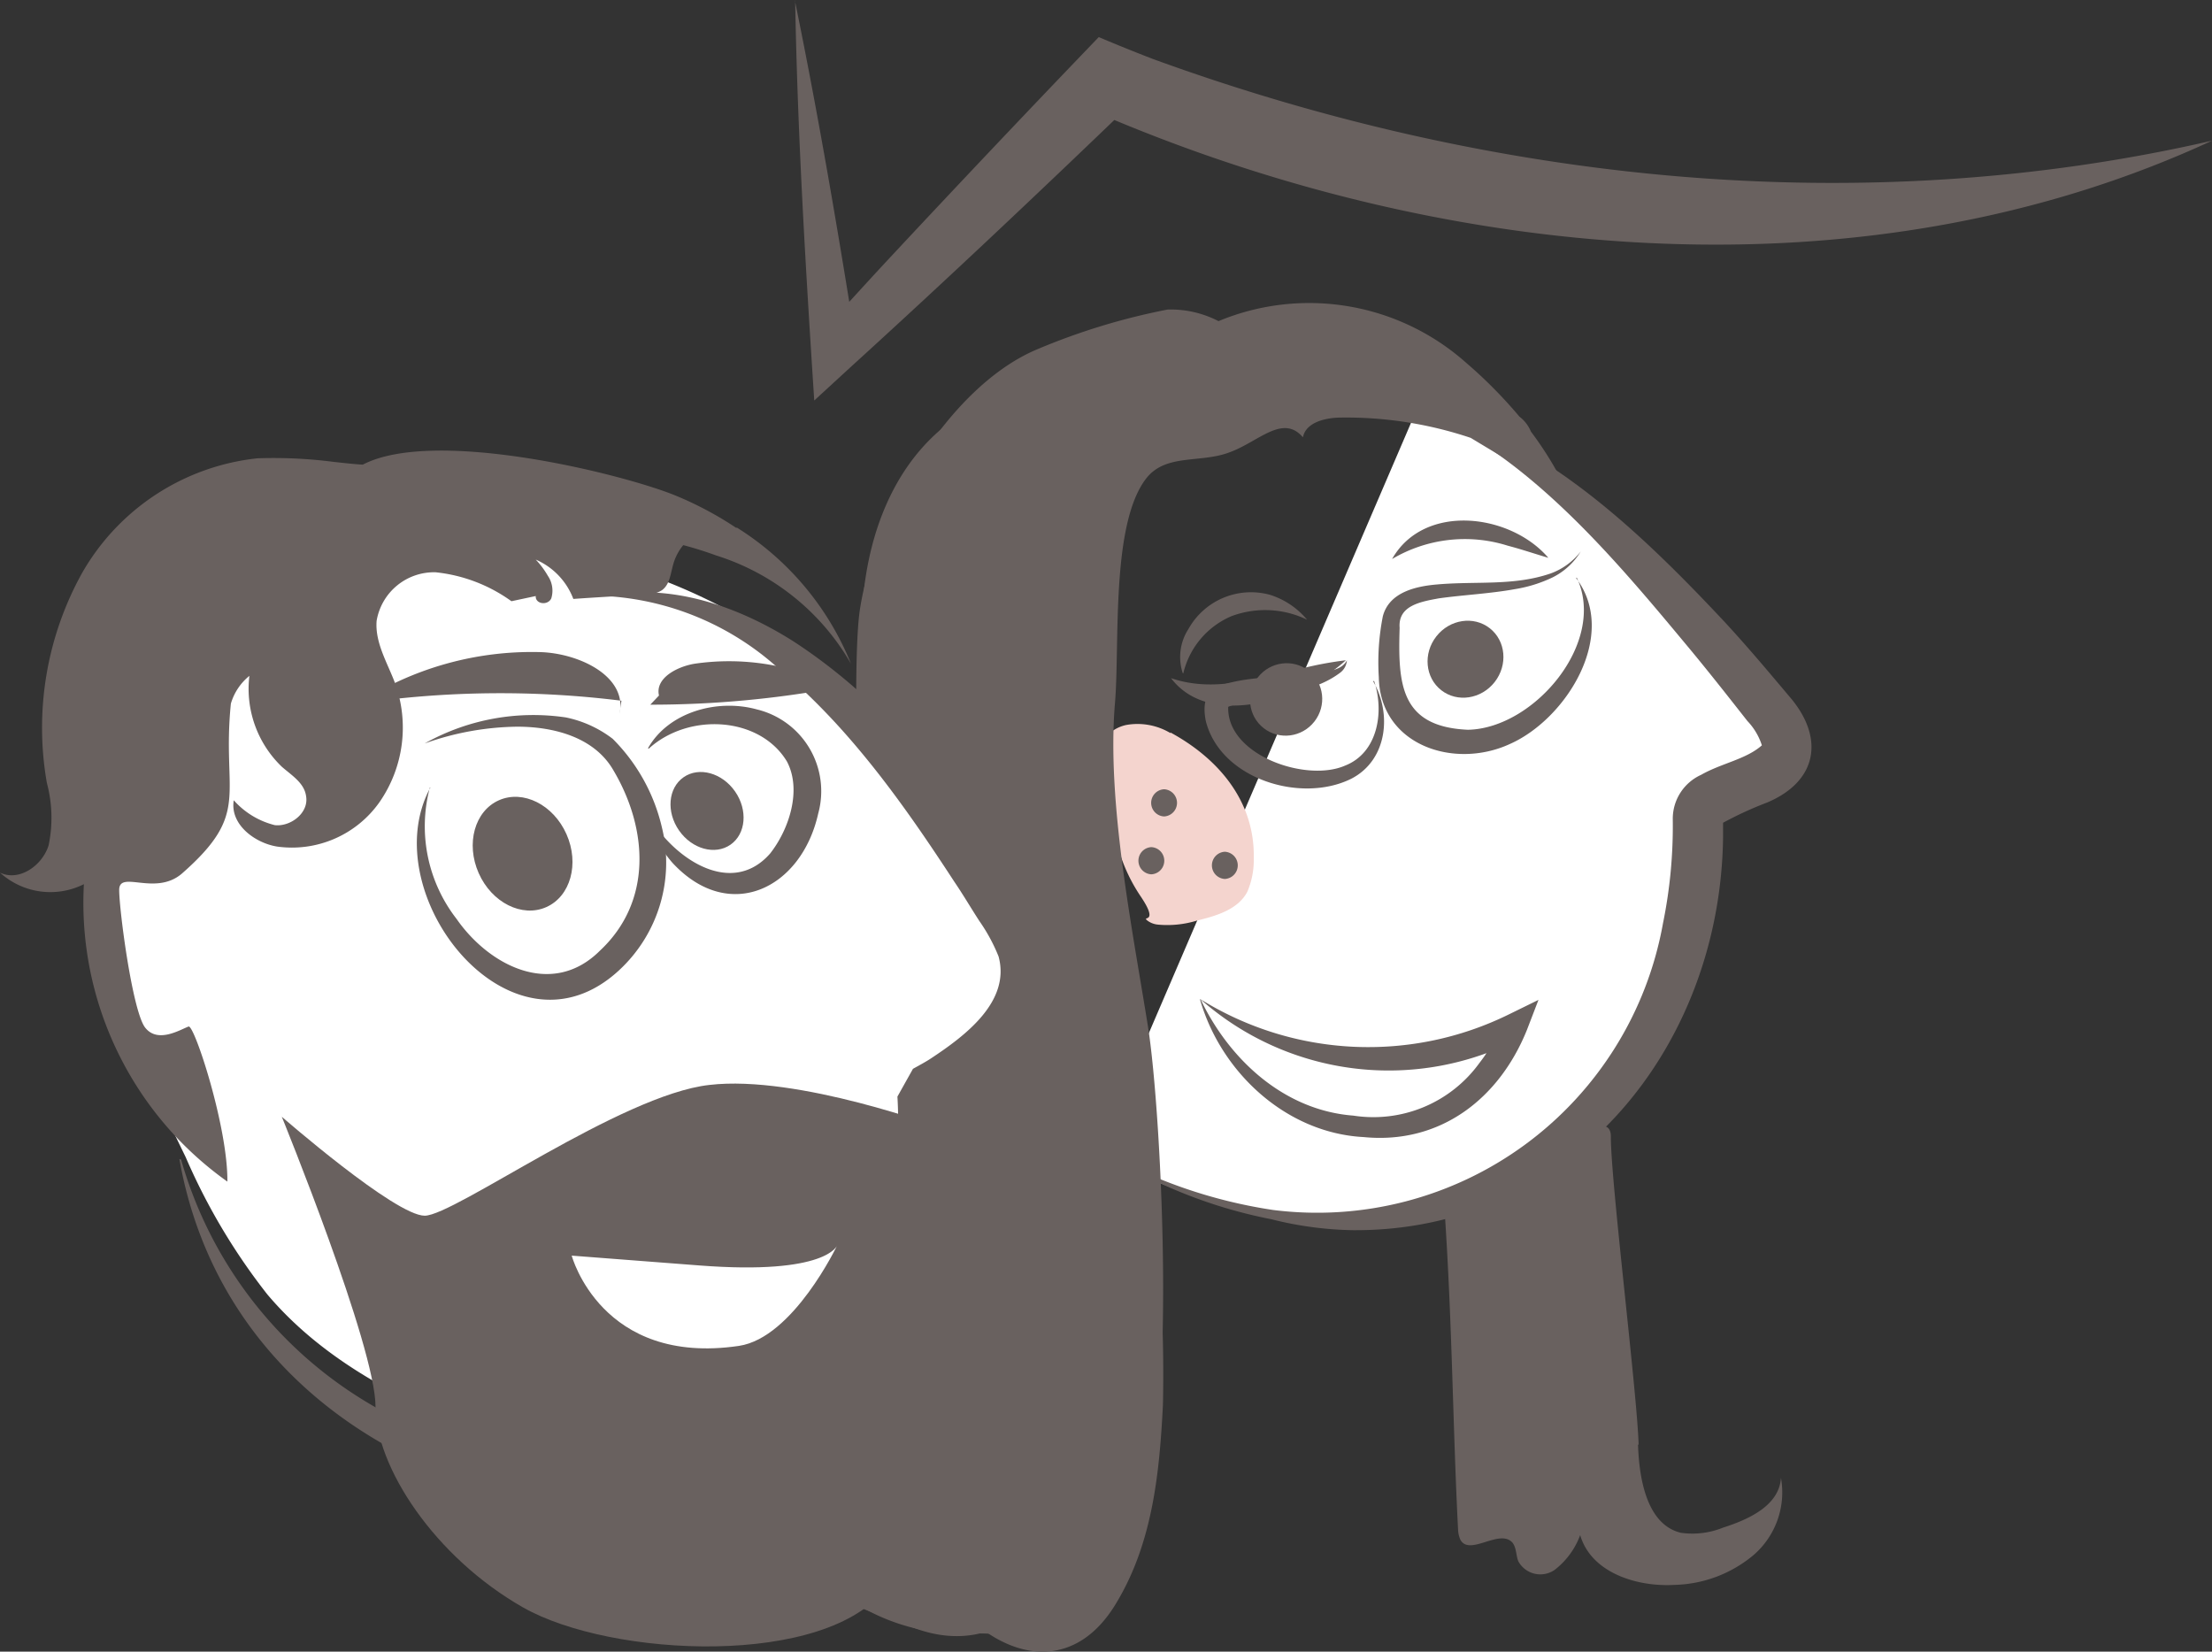 <svg xmlns="http://www.w3.org/2000/svg" width="128.053" height="95.611" viewBox="0 0 128.053 95.611"><rect x="0" y="0" width="128.053" height="95.611" fill="#333333" stroke="none"/><g transform="translate(-47 -93.9)"><path d="M184.4,93.967c1.373,6.7,2.512,13.432,3.584,20.164l-2.244-.8c1.273-1.373,2.512-2.747,3.785-4.12q6.18-6.632,12.46-13.164c.938.4,2.177.9,3.149,1.273,19.494,7.1,40.9,9.412,61.3,4.723-19.963,9.245-43.913,7.068-63.809-1.306a8.8,8.8,0,0,1-1-.469l2.278-.4c-5.359,5.158-10.786,10.283-16.312,15.307l-2.077,1.909c-.5-7.7-.971-15.441-1.105-23.179h0Z" transform="translate(-91.377)" fill="#69615f"/><g transform="translate(90.054 111.45)"><g transform="translate(0 0)"><g transform="translate(20.52 6.132)"><path d="M255.223,164.8c7.972,1.943,16.346,12.427,20.466,17.451,3.651,4.455-4.187,3.952-4.153,6.2.2,16.312-12.326,25.222-24.452,23.045a29,29,0,0,1-10.283-3.818" transform="translate(-236.8 -164.733)" fill="#fff"/><path d="M255.289,164.667c6.9,1.105,13.164,7.269,17.786,12.192,1.306,1.407,2.546,2.881,3.785,4.354,2.077,2.378,1.675,4.924-1.273,6.163a21.06,21.06,0,0,0-2.613,1.206c-.034,0,.033-.034.067-.2v-.1h0v1.139c-.168,12.125-8.776,22.777-21.4,22.71a20.59,20.59,0,0,1-4.756-.636,28.022,28.022,0,0,1-9.982-4.053,28.736,28.736,0,0,0,10.082,3.517,20.339,20.339,0,0,0,22.576-16.58,28.08,28.08,0,0,0,.569-6.029,2.79,2.79,0,0,1,1.641-2.579c1.172-.67,2.613-.9,3.517-1.708a3.65,3.65,0,0,0-.837-1.407c-1.105-1.407-2.211-2.814-3.35-4.187-4.321-5.192-9.446-11.388-15.843-13.867h0Z" transform="translate(-236.867 -164.6)" fill="#69615f"/></g><path d="M240.786,219.524a3.709,3.709,0,0,0-2.579-.469,2.209,2.209,0,0,0-1.708,1.876c-.034.837.9,1.407.9,2.244A9.728,9.728,0,0,0,239.077,229c1.072,1.608,0,1.072.368,1.373a1.2,1.2,0,0,0,.6.234,5.819,5.819,0,0,0,2.278-.234c1.105-.268,2.378-.636,2.914-1.675a4.673,4.673,0,0,0,.368-1.943c.067-3.283-2.043-5.761-4.823-7.269Z" transform="translate(-216.079 -194.635)" fill="#f4d4ce"/><path d="M287.6,186.085c1.842-3.249,6.833-2.646,9.044-.067-.8-.234-1.574-.5-2.345-.7a8.255,8.255,0,0,0-6.7.77Z" transform="translate(-250.064 -171.278)" fill="#69615f"/><path d="M264.936,209.206c1.105,1.876.837,4.589-1.273,5.661-2.914,1.44-7.57,0-8.407-3.35-.167-.837-.1-1.742.8-2.043,2.01-.67,4.12-.4,6.13-.8.469-.1,1-.2,1.239-.67a.978.978,0,0,1-.368.7c-1.842,1.407-4.388,1.239-6.465,1.976-.2.1-.067.1-.033-.067-.2,2.847,4.488,4.488,6.766,3.484,1.876-.737,2.278-3.082,1.675-4.89h-.067Z" transform="translate(-228.506 -187.331)" fill="#69615f"/><path d="M296.673,190.741c2.479,3.283-.569,8.173-3.852,9.613-3.216,1.474-7.5.067-7.57-3.885a13.724,13.724,0,0,1,.234-3.517c.368-1.407,1.943-1.742,3.149-1.842,2.244-.2,4.421.1,6.565-.636a3.872,3.872,0,0,0,1.742-1.273,3.966,3.966,0,0,1-1.641,1.507,7.977,7.977,0,0,1-2.144.67c-1.474.268-2.981.335-4.421.536-1.105.2-2.378.435-2.278,1.708-.1,3.249.034,5.728,3.952,5.9,3.818-.067,8.072-5.058,6.3-8.809h0Z" transform="translate(-248.486 -174.828)" fill="#69615f"/><path d="M194.884,322.4c1.172,2.814,2.077,7.938.77,10.786-1.608,3.751-5.292,3.082-7.9.837l.77-.067a.1.1,0,0,0,.033-.067,2.458,2.458,0,0,0,.3,1.072,9.906,9.906,0,0,0,6.13,5.225,5.753,5.753,0,0,0,3.35-.2c-4.12,2.043-9.178-1.608-10.752-5.46a1.374,1.374,0,0,1,.134-1.34l.77-.067c1.909,1.306,4.689,2.211,5.627-.6a19,19,0,0,0,.1-3.115,23.706,23.706,0,0,1,.7-7h-.034Z" transform="translate(-183.475 -263.412)" fill="#69615f"/><path d="M222.6,160.083c-4.488-.368-9.513.167-13.03,3.082a11.984,11.984,0,0,0-3.45,5.46c-.737,2.177-.469,4.287-.7,6.6a9.825,9.825,0,0,1-1.474-3.383c-.77-3.651,1.072-6.029,3.316-8.541,3.952-4.019,10.149-4.455,15.341-3.216Z" transform="translate(-194.312 -155.057)" fill="#69615f"/><path d="M251.085,200.889a2.989,2.989,0,0,1,.335-2.546,4.148,4.148,0,0,1,4.723-1.976,4.6,4.6,0,0,1,2.144,1.44,5.57,5.57,0,0,0-4.388-.2,4.792,4.792,0,0,0-2.78,3.316h0Z" transform="translate(-225.674 -179.484)" fill="#69615f"/><path d="M201.652,155.965c-6.364.3-13.834,2.68-16.245,9.144-1.139,3.115-1.139,6.465-1.306,9.781-.1,3.383-.067,6.766,0,10.183.167,6.8.469,13.633.6,20.466,0,2.579.034,5.158-.134,7.737a12.429,12.429,0,0,1-.77,4.086,2.87,2.87,0,0,1-1.206,1.239c-2.278,1.675-5.46,2.278-6.364-1.206a5.4,5.4,0,0,1-.2-1.474l1.407.3a3.5,3.5,0,0,1-.167.4,9.2,9.2,0,0,0,.569,7.1,13,13,0,0,0,6.23,5.091c-3.015-.871-6.1-2.613-7.536-5.56a9.986,9.986,0,0,1-.435-7.6l1.407.3a3.627,3.627,0,0,0,.636,1.943c1,1.172,2.948-.4,3.919-1.105h0a3.452,3.452,0,0,0,.368-1.172,34.88,34.88,0,0,0,.335-4.957c0-8.508-.6-16.982-.737-25.524a119.426,119.426,0,0,1,.435-15.475c.335-3.551,1.641-7.2,4.421-9.613,3.986-3.551,9.647-4.555,14.771-4.019h0Z" transform="translate(-175.538 -152.68)" fill="#69615f"/><path d="M258.6,153.257c3.651-2.211,8.441-1.675,12.092.335a13.912,13.912,0,0,1,5.158,5.359,18.179,18.179,0,0,0-5.56-4.555,17.273,17.273,0,0,0-11.656-1.105h0Z" transform="translate(-230.778 -149.972)" fill="#69615f"/><path d="M224.954,157.148a20.28,20.28,0,0,0-2.077-3.417,2.11,2.11,0,0,0-.67-.871,26.779,26.779,0,0,0-3.082-3.115,13.669,13.669,0,0,0-14.336-2.412,6.024,6.024,0,0,0-2.948-.67,37.954,37.954,0,0,0-7.57,2.311c-5.091,2.144-9.412,9.513-10.25,15.106-.8,5.594.938,36.142,1.574,41.769.268,2.445.167,5.527-2.043,6.565-1.742.8-3.718-.234-5.359-1.239a12.118,12.118,0,0,0,3.383,8.642,11.834,11.834,0,0,0,8.441,3.517,12.207,12.207,0,0,1,2.479.067,10.965,10.965,0,0,0,2.479.7c1.373,0,4.187-5.9,4.924-7.068,2.613-4.321,1.608-23.916.8-28.907-.9-5.627-2.378-12.929-1.909-18.623.3-3.383-.268-10.451,1.842-13.1,1.139-1.407,3.115-.837,4.79-1.474,1.675-.6,3.082-2.244,4.254-.871.167-.837,1.206-1.105,2.043-1.139a22.646,22.646,0,0,1,7.67,1.172c2.713,1.641,5.761,3.45,5.56,3.015Z" transform="translate(-177.303 -146.294)" fill="#69615f"/><g transform="translate(22.848 28.138)"><path d="M257.2,242.674a.788.788,0,0,0,0-1.574.788.788,0,0,0,0,1.574Z" transform="translate(-252.196 -237.482)" fill="#69615f"/><path d="M246.7,231.874a.788.788,0,0,0,0-1.574.788.788,0,0,0,0,1.574Z" transform="translate(-245.213 -230.3)" fill="#69615f"/><path d="M244.5,241.874a.788.788,0,0,0,0-1.574.788.788,0,0,0,0,1.574Z" transform="translate(-243.75 -236.95)" fill="#69615f"/></g><path d="M249.4,209.038c2.546.871,4.991-.033,7.469-.536a20.6,20.6,0,0,1,2.646-.5c-2.345,2.177-7.8,4.086-10.116,1.038Z" transform="translate(-224.66 -187.331)" fill="#69615f"/><path d="M213.358,219.177a14.2,14.2,0,0,1,2.278,7.7c-.268,3.216-2.613,4.924-5.761,4.388-.4-.1-.7-.167-1.105-.3l1-1.373c1.976,2.68,5.326,5.493,7.7,1.541,1.943-3.115,2.378-7.034,2.579-10.652.368-11.455-1.809-22.844-3.751-34.1-.67-3.785-1.407-7.536-1.943-11.355a27.689,27.689,0,0,1-.3-2.914,8.018,8.018,0,0,1,4.321-7.369,19.043,19.043,0,0,1,5.426-2.043,33.046,33.046,0,0,1,5.728-.7c-4.991.435-12.494,2.077-14.3,7.369-.6,1.809-.2,3.651.033,5.493,2.512,15.14,6.666,30.179,6.331,45.654-.2,3.952-.6,8.005-2.713,11.489-2.144,3.584-5.56,3.551-8.508.871A16.766,16.766,0,0,1,208.3,230.6l1-1.373a6.661,6.661,0,0,0,3.149-.234,2.868,2.868,0,0,0,1.842-2.311c.435-2.512-.234-5.091-.938-7.5h0Z" transform="translate(-197.326 -156.739)" fill="#69615f"/></g><path d="M254.433,266.6a18.424,18.424,0,0,0,17.853.871l1.708-.837-.67,1.742c-1.608,3.986-5.024,6.632-9.446,6.2-4.488-.234-8.273-3.751-9.479-7.972h.034Zm0,0c1.675,3.517,4.857,6.431,8.843,6.733a7.577,7.577,0,0,0,7.3-3.048,9.247,9.247,0,0,0,1.34-2.378l1.038.938a16.452,16.452,0,0,1-18.523-2.244h0Z" transform="translate(-227.985 -226.303)" fill="#69615f"/></g><path d="M92.558,186.028A33.773,33.773,0,0,1,114.9,207.566a6.54,6.54,0,0,1,.435,2.981c-.469,3.216-4.522,4.388-6.364,7.034-1.909,2.713-1.206,6.364-1.541,9.647-.569,5.694-5.091,11.02-10.786,11.656-3.149.368-6.3-.636-9.278-1.675-5.594-1.976-11.321-4.421-15.173-8.977a35.774,35.774,0,0,1-4.723-7.938c-2.311-4.756-4.656-9.58-5.527-14.772s-.1-10.919,3.249-15.006c3.651-4.455,9.647-6.2,15.374-6.934,4.723-.636,9.848-.67,13.834,1.909" transform="translate(-9.718 -59.403)" fill="#fff"/><g transform="translate(57.384 128.183)"><path d="M78.1,229.093a24.067,24.067,0,0,0,16.614,16.58c8.307,2.378,15.575,2.311,20.868-5.426a24.206,24.206,0,0,0,3.986-14.8l.9-1.608c.3-.167.737-.4,1.038-.6,1.976-1.306,4.622-3.283,3.919-5.9a10.073,10.073,0,0,0-1.105-2.043c-.5-.77-.971-1.574-1.474-2.311-2.948-4.522-6.13-9.01-10.317-12.46a16.274,16.274,0,0,0-9.848-4.053c3.785-.77,7.67.6,10.853,2.613,5.627,3.651,9.714,9.044,13.4,14.5.268.4.536.77.8,1.206a6.693,6.693,0,0,1-.938,8.273,15.443,15.443,0,0,1-4.957,3.718l.9-1.608a24.959,24.959,0,0,1-1,8.809c-2.412,8.776-9.613,16.48-19.36,15.408C90.561,248.319,80.144,241.218,78,229.06h0Z" transform="translate(-78 -196.251)" fill="#69615f"/><g transform="translate(13.75 7.079)"><path d="M120.224,222.291c-2.747,6.23,5.56,16.078,11.12,9.211,2.613-3.216,2.144-7.168-.067-10.618-2.211-3.417-7.771-2.78-11.355-1.172" transform="translate(-119.47 -218.066)" fill="#fff"/><path d="M119.8,221.61a8.731,8.731,0,0,0,1.541,7.6c1.909,2.747,5.56,4.589,8.307,1.842,3.048-2.847,2.78-7.068.77-10.451-1.105-1.909-3.45-2.512-5.56-2.512a16.452,16.452,0,0,0-5.359.971,12.86,12.86,0,0,1,8.173-1.507,6.648,6.648,0,0,1,2.713,1.239,10.655,10.655,0,0,1,2.847,5.125,8.49,8.49,0,0,1-2.479,8.273c-6.23,5.761-14.269-4.421-10.92-10.585h0Z" transform="translate(-119.049 -217.385)" fill="#69615f"/></g><path d="M158.734,218.322c1.172-2.077,3.986-2.881,6.3-2.244a4.87,4.87,0,0,1,3.551,6.029c-.971,4.354-5.158,6.4-8.441,2.847a6.939,6.939,0,0,1-1.541-3.048c1.239,2.512,4.823,5.225,7.2,2.512,1.105-1.407,1.842-3.684.971-5.326-1.574-2.613-5.694-2.847-8.005-.737h0Z" transform="translate(-131.603 -209.295)" fill="#69615f"/><ellipse cx="2.78" cy="3.383" rx="2.78" ry="3.383" transform="translate(15.957 13.168) rotate(-23.9)" fill="#69615f"/><ellipse cx="1.976" cy="2.378" rx="1.976" ry="2.378" transform="translate(27.567 11.836) rotate(-34.8)" fill="#69615f"/><path d="M133.918,283.758s-8.34-3.115-13.465-2.512c-5.125.569-14.771,7.57-16.48,7.57s-8.273-5.728-8.273-5.728,5.426,13.3,5.426,16.781,3.417,8.709,8.541,11.623,17.619,3.484,21.035-1.172c3.249-4.421,5.694-9.312,4.555-12.8s-1.34-13.767-1.34-13.767Z" transform="translate(-89.771 -252.725)" fill="#69615f"/><path d="M161.174,309.1s-.569,1.742-7.972,1.172l-7.4-.569s1.708,6.4,9.68,5.225C158.629,314.459,161.174,309.1,161.174,309.1Z" transform="translate(-123.09 -271.301)" fill="#fff"/></g><path d="M124.04,210.137c.435-2.177-2.378-3.484-4.589-3.551a18.412,18.412,0,0,0-10.551,2.981,56.645,56.645,0,0,1,15.24-.167" transform="translate(-41.166 -74.937)" fill="#69615f"/><path d="M159.9,210.165c-.234-1,1.038-1.675,2.077-1.842a13.842,13.842,0,0,1,8.273,1.373,58.939,58.939,0,0,1-10.853,1" transform="translate(-74.751 -76.004)" fill="#69615f"/><ellipse cx="2.11" cy="2.077" rx="2.11" ry="2.077" transform="matrix(0.617, -0.787, 0.787, 0.617, 118.518, 134.768)" fill="#69615f"/><ellipse cx="2.278" cy="2.144" rx="2.278" ry="2.144" transform="matrix(0.617, -0.787, 0.787, 0.617, 128.745, 132.53)" fill="#69615f"/><path d="M307.888,306.928c.067,2.043.536,4.622,2.479,5.091a4.719,4.719,0,0,0,2.445-.3c1.474-.469,3.249-1.273,3.35-2.881a4.789,4.789,0,0,1-1.608,4.488,7.4,7.4,0,0,1-4.522,1.708c-2.211.134-4.857-.7-5.493-2.881a4.507,4.507,0,0,1-1.474,2.01,1.45,1.45,0,0,1-2.11-.5c-.134-.335-.1-.77-.335-1.072-.737-.837-2.479.8-3.015-.167a1.579,1.579,0,0,1-.134-.569c-.3-5.795-.335-11.857-.77-18.322,2.244-.234,9.613-7.135,9.613-4.455s1.507,14.7,1.608,17.82Z" transform="translate(-166.062 -129.39)" fill="#69615f"/><path d="M89.673,176.236h-.067a20.111,20.111,0,0,0-3.45-1.842c-2.981-1.239-13.968-3.986-18.155-1.809-.569-.034-1.139-.1-1.742-.167a27.088,27.088,0,0,0-4.354-.2,13.313,13.313,0,0,0-10.149,6.632,18.467,18.467,0,0,0-2.043,12.159,7.788,7.788,0,0,1,.1,3.618c-.368,1.172-1.708,2.11-2.814,1.574a4.332,4.332,0,0,0,4.857.67,19.792,19.792,0,0,0,8.307,17.217c.033-3.149-1.909-9.077-2.244-8.977-.469.167-1.775,1-2.512.067s-1.507-6.8-1.507-7.972,2.077.368,3.618-.938c4.053-3.551,2.311-4.522,2.847-9.848a3.242,3.242,0,0,1,1.072-1.608,6.252,6.252,0,0,0,1.876,5.259c.569.5,1.306.938,1.407,1.708.167.971-.9,1.775-1.809,1.675a4.683,4.683,0,0,1-2.378-1.44c-.234,1.407,1.239,2.479,2.512,2.68a6.2,6.2,0,0,0,5.929-2.579,7.571,7.571,0,0,0,.9-6.867c-.435-1.172-1.172-2.345-1.072-3.618a3.371,3.371,0,0,1,3.417-2.814,9.09,9.09,0,0,1,4.388,1.675l1.407-.3c-.033.469.7.569.9.134a1.522,1.522,0,0,0-.2-1.306,4.9,4.9,0,0,0-.7-.938,4.042,4.042,0,0,1,2.177,2.278c1.373-.1,2.747-.167,4.153-.268a1.616,1.616,0,0,0,.971-.234c.469-.335.5-.971.67-1.541a3,3,0,0,1,.569-1.072q.955.251,1.909.6a13.737,13.737,0,0,1,7.8,6.264,16.639,16.639,0,0,0-6.7-7.938Z" transform="translate(0 -51.788)" fill="#69615f"/></g></svg>
